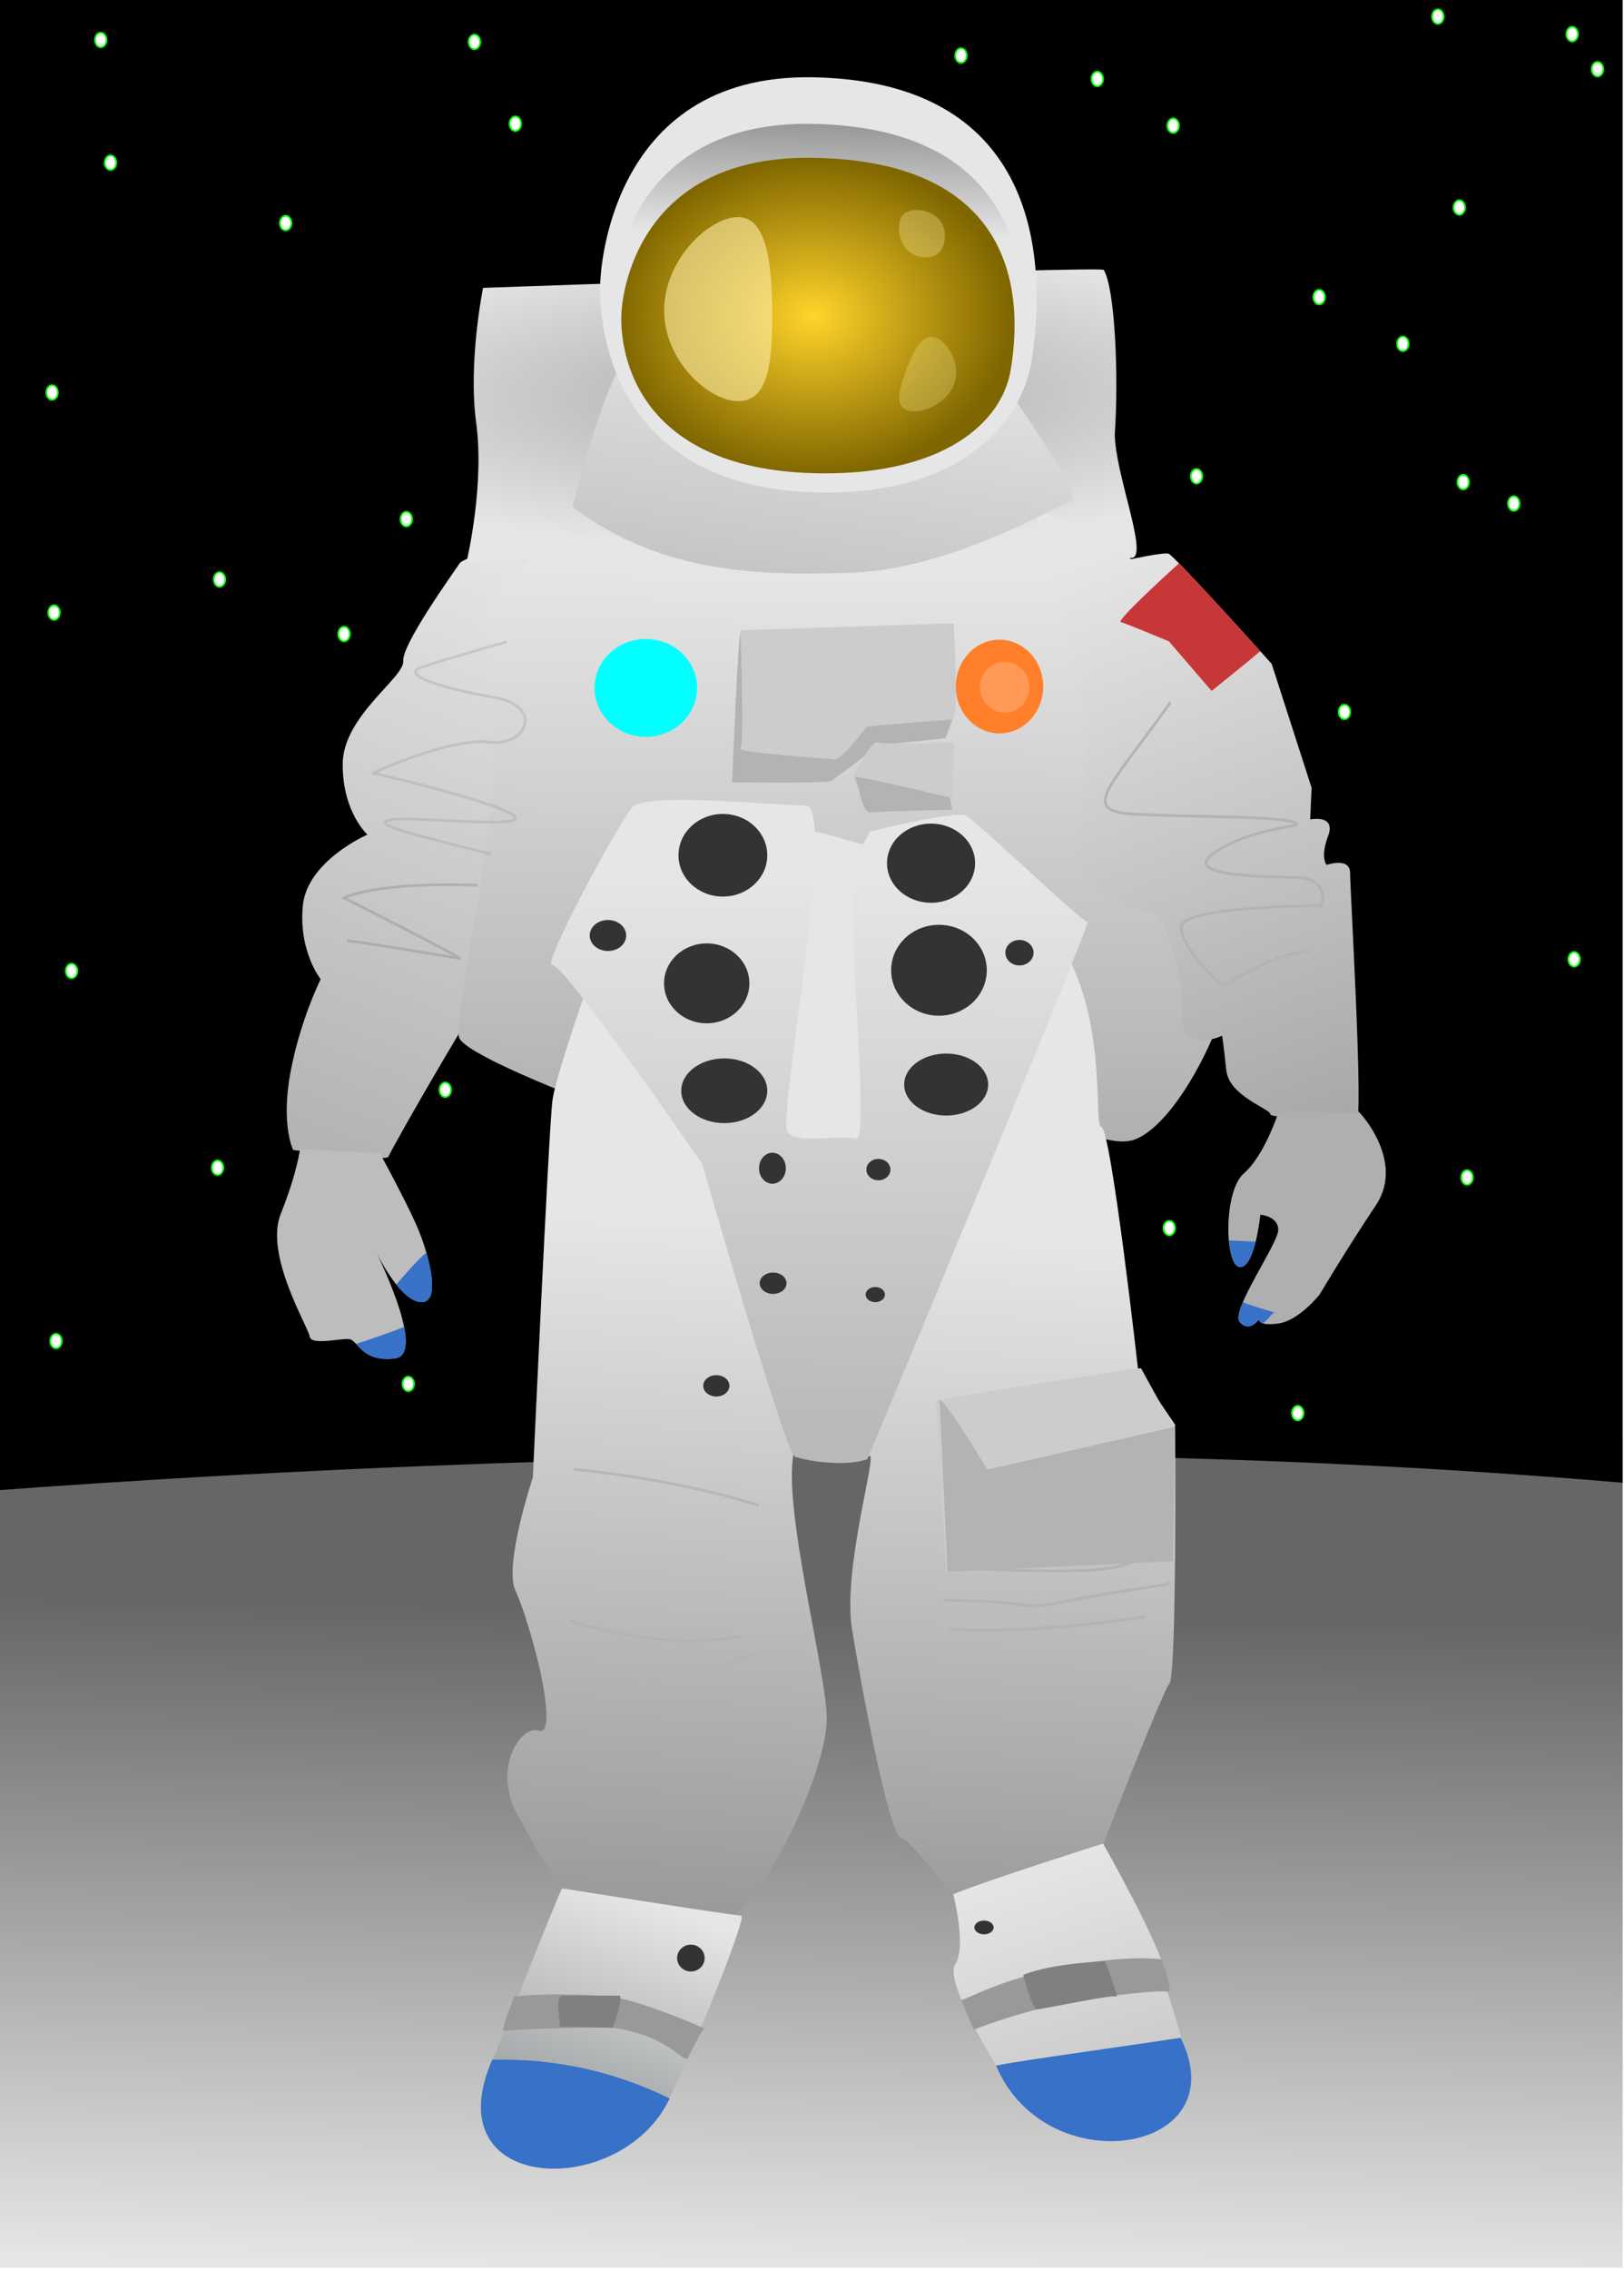 <svg xmlns="http://www.w3.org/2000/svg" xmlns:xlink="http://www.w3.org/1999/xlink" width="305.981" height="427.337" viewBox="0 0 80.958 113.066"><defs><linearGradient xlink:href="#b" id="s" x1="83.522" y1="99.621" x2="90.07" y2="57.927" gradientUnits="userSpaceOnUse" gradientTransform="translate(57.95 63.039) scale(.513)"/><linearGradient id="k"><stop offset="0" stop-color="#666"/><stop offset="1" stop-color="#f9f9f9"/></linearGradient><linearGradient id="i"><stop offset="0" stop-color="#999"/><stop offset="1" stop-color="#999" stop-opacity="0"/></linearGradient><linearGradient id="h"><stop offset="0" stop-color="#e6e6e6"/><stop offset="1" stop-color="#bcbcbc"/></linearGradient><linearGradient id="g"><stop offset="0" stop-color="#e6e6e6"/><stop offset="1" stop-color="#8c9193"/></linearGradient><linearGradient id="f"><stop offset="0" stop-color="#e6e6e6"/><stop offset="1" stop-color="#b9b9b9"/></linearGradient><linearGradient id="e"><stop offset="0" stop-color="#e6e6e6"/><stop offset="1" stop-color="#999"/></linearGradient><linearGradient id="d"><stop offset="0" stop-color="#e6e6e6"/><stop offset="1" stop-color="#999"/></linearGradient><linearGradient id="c"><stop offset="0" stop-color="#999"/><stop offset="1" stop-color="#e3e3e3"/></linearGradient><linearGradient id="b"><stop offset="0" stop-color="#b1b1b1"/><stop offset="1" stop-color="#e6e6e6"/></linearGradient><linearGradient id="a"><stop offset="0" stop-color="#ffd42a"/><stop offset="1" stop-color="#806600"/></linearGradient><linearGradient xlink:href="#k" id="m" x1="144.326" y1="173.972" x2="142.455" y2="259.582" gradientUnits="userSpaceOnUse" gradientTransform="matrix(1 0 0 .864 0 34.736)"/><linearGradient id="j"><stop offset="0" stop-color="#adadad"/><stop offset="1" stop-color="#e6e6e6"/></linearGradient><linearGradient xlink:href="#c" id="o" x1="28.999" y1="167.508" x2="62.007" y2="83.986" gradientUnits="userSpaceOnUse" gradientTransform="translate(58.02 63.176) scale(.513)"/><linearGradient xlink:href="#d" id="p" x1="93.678" y1="83.184" x2="92.743" y2="162.43" gradientUnits="userSpaceOnUse" gradientTransform="translate(58.14 62.868) scale(.513)"/><linearGradient xlink:href="#e" id="v" x1="79.914" y1="145.993" x2="76.305" y2="213.746" gradientUnits="userSpaceOnUse" gradientTransform="translate(58.02 63.108) scale(.513)"/><linearGradient xlink:href="#f" id="y" x1="91.941" y1="112.183" x2="91.468" y2="166.907" gradientUnits="userSpaceOnUse" gradientTransform="translate(58.02 63.108) scale(.513)"/><linearGradient xlink:href="#g" id="w" x1="76.038" y1="212.676" x2="66.55" y2="238.602" gradientUnits="userSpaceOnUse" gradientTransform="translate(58.02 63.108) scale(.513)"/><linearGradient xlink:href="#h" id="x" x1="111.184" y1="208.534" x2="122.009" y2="241.141" gradientUnits="userSpaceOnUse" gradientTransform="translate(58.02 63.108) scale(.513)"/><linearGradient xlink:href="#e" id="r" x1="118.935" y1="80.779" x2="144.994" y2="150.804" gradientUnits="userSpaceOnUse" gradientTransform="translate(58.02 63.108) scale(.513)"/><linearGradient xlink:href="#i" id="t" x1="90.872" y1="39.753" x2="90.604" y2="50.444" gradientUnits="userSpaceOnUse" gradientTransform="translate(58.02 63.108) scale(.513)"/><radialGradient xlink:href="#j" id="q" cx="90.36" cy="64.66" fx="90.36" fy="64.66" r="30.492" gradientTransform="matrix(.903 -.009 .003 .25 22.136 81.667)" gradientUnits="userSpaceOnUse"/><radialGradient xlink:href="#a" id="u" cx="90.803" cy="58.33" fx="90.803" fy="58.33" r="19.227" gradientTransform="matrix(.513 0 0 .412 58.02 68.99)" gradientUnits="userSpaceOnUse"/><clipPath clipPathUnits="userSpaceOnUse" id="n"><path opacity=".583" fill="none" stroke="#0f0" stroke-width=".265" stroke-linecap="round" stroke-linejoin="round" d="M11.76 27.592h157.689v220.23H11.76z"/></clipPath><clipPath clipPathUnits="userSpaceOnUse" id="l"><path opacity=".583" fill="none" stroke="#0f0" stroke-width=".265" stroke-linecap="round" stroke-linejoin="round" d="M11.76 27.592h157.689v220.23H11.76z"/></clipPath></defs><g transform="translate(-64.057 -77.274)"><path clip-path="url(#l)" transform="translate(58.02 63.108) scale(.513)" fill="url(#m)" d="M-51.85 167.374h280.633v88.466H-51.85z"/><path d="M-52.652 179.134c-1.07.535 50.247-8.82 142.187-10.156 91.941-1.336 141.386 11.76 139.782 10.69C227.714 178.6 227.18 1.134 225.308 1.4c-1.87.267-272.08 13.363-273.417 12.562-1.336-.802-3.207 165.44-3.207 165.44z" clip-path="url(#n)" transform="translate(58.02 63.108) scale(.513)"/><ellipse cx="86.254" cy="131.563" rx=".288" ry=".363" fill="#fff" stroke="#0f0" stroke-width=".089" stroke-linecap="round" stroke-linejoin="round"/><ellipse cx="122.348" cy="138.451" rx=".288" ry=".363" fill="#fff" stroke="#0f0" stroke-width=".089" stroke-linecap="round" stroke-linejoin="round"/><ellipse cx="84.41" cy="146.214" rx=".288" ry=".363" fill="#fff" stroke="#0f0" stroke-width=".089" stroke-linecap="round" stroke-linejoin="round"/></g><g transform="translate(-64.057 -77.274)"><path d="M101.585 100.463s-14.202 4.254-14.613 4.871c-.412.618-2.882 4.048-2.813 4.871.068.824-3.019 2.745-3.019 5.146s1.235 3.5 1.235 3.5-3.019 1.303-3.225 3.567c-.205 2.264.892 3.636.892 3.636s-1.029 2.058-1.509 4.665.137 3.842.137 3.842 4.686.606 4.754.332c.069-.275 5.4-9.594 5.95-9.8.548-.205 2.88-6.586 3.018-7.41.137-.823-1.647-9.193-1.647-9.193s9.811-7.752 10.497-7.752c.686 0 .343-.275.343-.275z" fill="url(#o)"/><path d="M100.347 100.274c-1.552.291-14.069 5.24-12.128 9.314 1.94 4.076-1.747 18.436-1.262 19.406.485.97 7.277 3.493 7.277 3.493s16.204-3.008 16.883-2.911c.68.097 7.18 5.336 9.509 4.463 2.328-.873 4.948-6.792 4.56-7.859-.388-1.067-5.566-18.125-5.919-18.823-4.093-8.089-10.576-7.471-13.39-7.665-2.813-.194-5.53.582-5.53.582z" fill="url(#p)"/><path d="M87.315 105.266c.068-.275.892-3.911.48-6.93-.412-3.019.343-6.723.343-6.723s31.148-1.098 30.942-.892c.55.892.755 5.214.55 8.164 0 1.921 1.646 5.969.891 6.175-.755.206-16.74-1.715-20.788-.96-4.048.754-12.418 1.166-12.418 1.166z" fill="url(#q)"/><path d="M115.581 102.521c1.441.686 4.872 2.607 4.872 2.607s1.578-.343 1.852-.274 5.146 5.489 5.146 5.489l1.99 6.174-.07 1.578s1.304-.274.893.824c-.412 1.097-.07 1.44-.07 1.44s1.167-.411 1.167.412.706 12.726.295 12.383c-.412-.343-4.274-.102-4.274-.376 0-.275-2.058-.892-2.195-2.196-.138-1.303-.206-1.715-.206-1.715s-2.127 1.029-1.99-1.166c.137-2.196-1.166-4.872-1.166-4.872s-4.323-.892-4.048-3.087c.274-2.195.549-6.586.549-6.586z" fill="url(#r)"/><path d="M96.028 94.288c-1.51.343-3.43 8.233-3.43 8.233 4.58 3.472 9.664 3.38 13.653 3.294 3.988-.087 8.054-1.976 11.251-3.637.61-.316-4.46-7.272-4.46-7.272z" fill="url(#s)"/><path d="M93.982 91.339s.216-10.407 10.608-10.215c10.392.191 11.8 7.764 10.93 13.918-.501 3.546-3.823 6.831-10.446 6.768-10.231-.1-11.2-7.853-11.092-10.471z" fill="#e6e6e6"/><path d="M94.508 92.302s.203-9.024 10.024-8.858c9.82.166 11.151 6.732 10.329 12.069-.474 3.075-3.613 5.923-9.871 5.868-9.669-.086-10.584-6.81-10.482-9.08z" fill="url(#t)"/><path d="M95.035 92.897s.194-7.907 9.557-7.762c9.363.146 10.632 5.9 9.848 10.576-.452 2.695-3.444 5.191-9.411 5.143-9.219-.075-10.091-5.967-9.994-7.957z" fill="url(#u)"/><path d="M122.83 105.334c-.75.683-3.135 2.871-2.901 2.93.274.068 2.4.96 2.4.96l2.128 2.47s1.66-1.329 2.426-1.98c-.946-1.048-3.033-3.347-4.053-4.38z" fill="#c83737"/><path d="M100.989 108.722c-.138-.069-.433 7.521-.433 7.521s4.734.069 4.94-.069c.206-.137 2.401-1.783 2.401-1.783l3.293-.343.412-1.098s-9.742.274-9.81.274c-.07 0-.464-4.1-.052-4.1-.213-.259-.43-.308-.751-.402z" fill="#b3b3b3"/><path d="M100.968 108.662c.549 0 10.634-.343 10.634-.343s.275 4.802-.068 4.802c-.344 0-4.254.343-4.254.343s-1.304 1.716-1.647 1.647c-.343-.069-4.871-.343-4.665-.549.206-.206 0-5.9 0-5.9z" fill="#ccc"/><path d="M106.662 115.831s.824-1.715 1.167-1.578c.343.138 3.773 0 3.773 0l-.068 2.745-3.98.137z" fill="#ccc"/><path d="M106.662 115.969l.206.617s.206 1.235.618 1.166c.411-.068 4.047-.137 4.047-.137l-.137-.617s-4.596-1.098-4.734-1.03z" fill="#b3b3b3"/><path d="M82.993 134.723s1.509 2.744 1.99 3.98c.48 1.234 1.097 3.567 0 3.43-1.099-.138-2.265-2.676-2.265-2.676s2.676 5.283 1.03 5.488c-1.647.206-1.853-.891-2.265-.96-.412-.069-1.92.343-1.99-.137-.068-.48-2.264-4.048-1.44-6.106.823-2.059.96-3.225.96-3.225z" fill="#bdbdbd"/><path d="M127.78 132.709c1.234-.137 4.047.069 3.979-.069-.069-.137 2.401 2.402.892 4.666-1.51 2.264-2.813 4.46-2.813 4.46s-1.03 1.303-2.059 1.44c-1.029.137-.96-.206-.96-.206s-.48.686-.96.137c-.48-.548 1.92-3.91 1.92-4.596 0-.686-.891-.755-.891-.755s-.275 2.676-1.03 2.607c-.754-.069-.823-3.773.206-4.665 1.03-.892 1.715-3.02 1.715-3.02z" fill="#afafaf"/><path d="M100.323 172.896c2.037-1.164 4.948-7.471 4.948-9.994 0-2.523-2.717-12.42-1.358-13.875 1.358-1.455 3.105.874 3.493.777.388-.097-1.359 5.627-.874 8.635.486 3.008 1.844 10.188 2.426 10.382.582.194 2.62 2.91 2.62 2.91l7.374-2.328s3.008-7.762 3.396-8.247c.388-.485.29-12.905.29-12.905l-1.843-2.717s-1.358-12.128-1.843-12.128c-.485 0 .776-8.635-4.463-11.255-5.24-2.62-16.398-5.628-17.66-3.978-1.26 1.65-5.045 12.225-5.239 13.972-.194 1.746-.97 18.726-.97 18.726s-1.455 4.366-.873 5.627c.582 1.262 1.164 3.687 1.164 3.687s.873 3.59 0 3.3c-.873-.292-2.328 1.843-1.067 4.171 1.261 2.33 2.134 3.687 2.134 3.687l1.262 2.232s8.15-.485 7.568-.582c-.582-.097-.485-.097-.485-.097z" fill="url(#v)"/><path d="M92.075 171.343c-.388.777-3.147 7.858-3.59 8.83-.662 1.457 5.82.39 6.307.582.486.192 2.135 1.455 2.523 1.164.388-.29 4.075-9.217 3.687-9.217-.388 0-8.927-1.359-8.927-1.359z" fill="url(#w)"/><path d="M111.578 171.635c1.65-.68 7.47-2.523 7.47-2.523s3.009 5.336 3.009 6.307c0 .97 1.261 3.88.776 3.59-.485-.292-9.337 1.37-9.046 1.272.05.075-2.694-4.28-2.112-5.154.582-.873-.097-3.492-.097-3.492z" fill="url(#x)"/><path d="M88.594 179.881c3.146-.07 6.062.568 8.846 1.93-2.394 5.064-11.786 4.806-8.846-1.93zM113.712 180.173c.997-.222 7.228-1.075 9.2-1.387 2.858 5.79-6.706 7.308-9.2 1.387z" fill="#3771c8"/><path d="M106.725 119.968c-.679 1.261.778 14.214.001 14.02-.776-.194-2.813.291-3.396-.29-.582-.583 2.523-16.301.874-16.301-1.65 0-7.956-.68-8.636.097-.679.776-4.56 7.956-3.978 7.859.582-.097 7.471 9.897 7.471 9.897s4.27 14.897 4.658 14.606c.974.294 2.702.445 3.577.105.34-.777 10.927-26.16 10.977-26.743-.583-.29-5.628-5.144-6.113-5.338-.485-.194-5.24.874-4.755.874z" fill="url(#y)"/><ellipse cx="96.251" cy="111.543" rx="2.556" ry="2.436" fill="#0ff"/><ellipse cx="113.883" cy="111.475" rx="2.178" ry="2.333" fill="#ff7f2a"/><ellipse cx="114.141" cy="111.509" rx="1.235" ry="1.269" fill="#f95"/><ellipse cx="100.093" cy="119.879" rx="2.213" ry="2.058" fill="#333"/><ellipse cx="99.287" cy="126.26" rx="2.127" ry="1.99" fill="#333"/><ellipse cx="100.162" cy="131.611" rx="2.144" ry="1.612" fill="#333"/><ellipse cx="111.225" cy="131.302" rx="2.093" ry="1.544" fill="#333"/><ellipse cx="110.865" cy="125.608" rx="2.384" ry="2.264" fill="#333"/><ellipse cx="110.47" cy="120.274" rx="2.195" ry="1.972" fill="#333"/><ellipse cx="94.364" cy="123.876" rx=".909" ry=".772" fill="#333"/><ellipse cx="114.878" cy="124.733" rx=".703" ry=".635" fill="#333"/><ellipse cx="102.563" cy="135.47" rx=".669" ry=".772" fill="#333"/><ellipse cx="107.846" cy="135.539" rx=".6" ry=".532" fill="#333"/><ellipse cx="102.597" cy="141.199" rx=".669" ry=".532" fill="#333"/><ellipse cx="107.691" cy="141.765" rx=".48" ry=".377" fill="#333"/><ellipse cx="99.767" cy="146.31" rx=".652" ry=".532" fill="#333"/><ellipse cx="98.498" cy="174.817" rx=".686" ry=".669" fill="#333"/><ellipse cx="113.111" cy="173.291" rx=".48" ry=".343" fill="#333"/><path d="M111.98 176.91c.651-.206 1.886-.995 5.11-1.647 3.225-.652 4.89-.377 4.89-.377s.582 1.68.308 1.612c-.275-.069-1.492 0-4.271.412-2.779.411-5.42 1.475-5.42 1.475z" fill="#999"/><path d="M115.067 175.658c1.372-.584 4.082-.686 4.082-.686s.703 1.903.566 1.766-3.722.635-3.962.635c-.24 0-.686-1.715-.686-1.715z" fill="gray"/><path d="M89.613 176.755c.926-.171 3.55-.171 4.957 0 1.407.172 4.7 1.578 4.597 1.578-.103 0-.703 1.218-.84 1.51-.464 0-.978-1.184-3.86-1.578-3.533.034-5.351.171-5.351.171.163-.783.335-.92.566-1.715z" fill="#999"/><path d="M92.032 176.687c-.378.308.137 1.646-.172 1.578-.309-.069 2.744.034 2.744.034s.584-1.612.31-1.612h-2.882z" fill="gray"/><path d="M112.16 149.61c1.892-.292 10.624-1.116 10.382-1.262M111.53 155.383c6.646.29 8.053.145 9.071-.34M111.093 156.984c5.87.097 3.008.63 6.646-.049 3.638-.68 4.754-.68 4.56-.825M111.384 158.439c4.172.291 9.75-.63 9.75-.63M92.464 158.002c4.172 1.407 7.81.97 8.586.777M92.075 161.35c5.288.29 9.412-1.65 9.412-1.65" fill="none" stroke="#b3b3b3" stroke-width=".136"/><path d="M92.658 150.469c5.482.533 9.217 1.795 9.217 1.795" fill="none" stroke="#b3b3b3" stroke-width=".136" stroke-opacity=".81"/><path d="M87.855 121.375c-5.094-.194-6.646.63-6.646.63s6.064 3.057 5.724 3.008c-.34-.048-4.851-.824-5.579-.873" fill="none" stroke="#999" stroke-width=".136" stroke-opacity=".526"/><path d="M88.534 119.822c-3.833-.97-5.919-1.455-5.094-1.698.825-.242 6.986.486 6.258-.194-.727-.679-6.937-2.134-7.034-2.134-.097 0 3.881-1.795 5.773-1.553 1.892.243 2.765-1.795.243-2.231-2.523-.437-4.755-1.116-3.59-1.504 1.164-.388 4.026-1.213 4.22-1.262" fill="none" stroke="#999" stroke-width=".136" stroke-opacity=".328"/><path d="M122.41 112.254c-3.056 4.318-4.608 5.434-1.746 5.58 2.862.145 6.986.096 7.86.387.872.291-1.553.097-3.736 1.407-2.183 1.31 2.134 1.31 3.88 1.359 1.747.048 1.262 1.407 1.262 1.407s-6.986 0-6.986 1.067 1.94 2.91 2.086 2.91c.146 0 2.862-1.843 4.318-1.649" fill="none" stroke="#b3b3b3" stroke-width=".136"/><path d="M126.017 142.142c-.199.469-.292.843-.159.995.48.55.96-.137.96-.137s-.024.131.198.199c.303-.232.47-.526.568-.526.153 0-1.106-.318-1.567-.531zM85.316 139.703c-.155-.007-1.314 1.338-1.505 1.561.36.452.77.824 1.171.874.843.106.674-1.243.334-2.435zM125.317 139.069c.064.734.252 1.298.541 1.324.375.034.631-.609.794-1.265zM84.202 143.378c-.628.245-1.856.682-2.398.841.307.332.739.877 1.943.726.56-.07.62-.729.455-1.567z" fill="#3771c8"/><path d="M120.94 145.437c-.29-.048-10.235 1.601-10.235 1.601l.533 8.539s11.692-.583 11.4-.728c-.29-.146-.096-6.5-.096-6.5z" fill="#ccc"/><path d="M110.899 146.99c.436.242 2.377 3.493 2.377 3.493l9.363-2.135-.097 6.695-11.255.534z" fill="#b3b3b3"/><path d="M102.55 93.004c0 2.533-.245 4.253-1.695 4.253-1.45 0-3.688-1.986-3.688-4.518 0-2.533 2.239-4.652 3.688-4.652 1.45 0 1.695 2.385 1.695 4.917z" opacity=".599" fill="#fea"/><path d="M109.193 95.817c-.366 1.007-.505 1.723.138 1.91.644.188 1.924-.312 2.29-1.32.366-1.007-.322-2.14-.966-2.327-.643-.187-1.096.73-1.462 1.737z" opacity=".268" fill="#fea"/><path d="M109.194 89.622c-.45-.561-.402-1.471-.033-1.73.368-.258 1.29-.216 1.74.345.45.562.258 1.43-.11 1.689-.37.258-1.146.258-1.597-.304z" opacity=".314" fill="#fea"/></g><g transform="translate(-64.057 -77.274)" fill="#fff" stroke="#0f0" stroke-width=".089" stroke-linecap="round" stroke-linejoin="round"><ellipse cx="136.805" cy="87.61" rx=".288" ry=".363"/><ellipse cx="122.542" cy="83.534" rx=".288" ry=".363"/><ellipse cx="136.999" cy="101.29" rx=".288" ry=".363"/><ellipse cx="129.819" cy="92.073" rx=".288" ry=".363"/><ellipse cx="69.565" cy="85.378" rx=".288" ry=".363"/><ellipse cx="66.752" cy="107.791" rx=".288" ry=".363"/><ellipse cx="78.298" cy="88.386" rx=".288" ry=".363"/><ellipse cx="66.655" cy="96.827" rx=".288" ry=".363"/><ellipse cx="142.529" cy="125.062" rx=".288" ry=".363"/><ellipse cx="67.625" cy="125.644" rx=".288" ry=".363"/><ellipse cx="123.706" cy="100.999" rx=".288" ry=".363"/><ellipse cx="142.432" cy="78.974" rx=".288" ry=".363"/><ellipse cx="135.737" cy="78.101" rx=".288" ry=".363"/><ellipse cx="133.991" cy="94.401" rx=".288" ry=".363"/><ellipse cx="139.521" cy="102.358" rx=".288" ry=".363"/><ellipse cx="143.694" cy="80.721" rx=".288" ry=".363"/><ellipse cx="89.747" cy="83.437" rx=".288" ry=".363"/><ellipse cx="74.999" cy="106.142" rx=".288" ry=".363"/><ellipse cx="74.902" cy="135.444" rx=".288" ry=".363"/><ellipse cx="66.849" cy="144.079" rx=".288" ry=".363"/><ellipse cx="128.752" cy="147.669" rx=".288" ry=".363"/><ellipse cx="137.193" cy="135.929" rx=".288" ry=".363"/><ellipse cx="84.313" cy="103.134" rx=".288" ry=".363"/><ellipse cx="81.209" cy="108.858" rx=".288" ry=".363"/><ellipse cx="131.08" cy="112.739" rx=".288" ry=".363"/><ellipse cx="118.758" cy="81.206" rx=".288" ry=".363"/><ellipse cx="87.709" cy="79.362" rx=".288" ry=".363"/><ellipse cx="69.08" cy="79.265" rx=".288" ry=".363"/><ellipse cx="111.966" cy="80.041" rx=".288" ry=".363"/></g></svg>